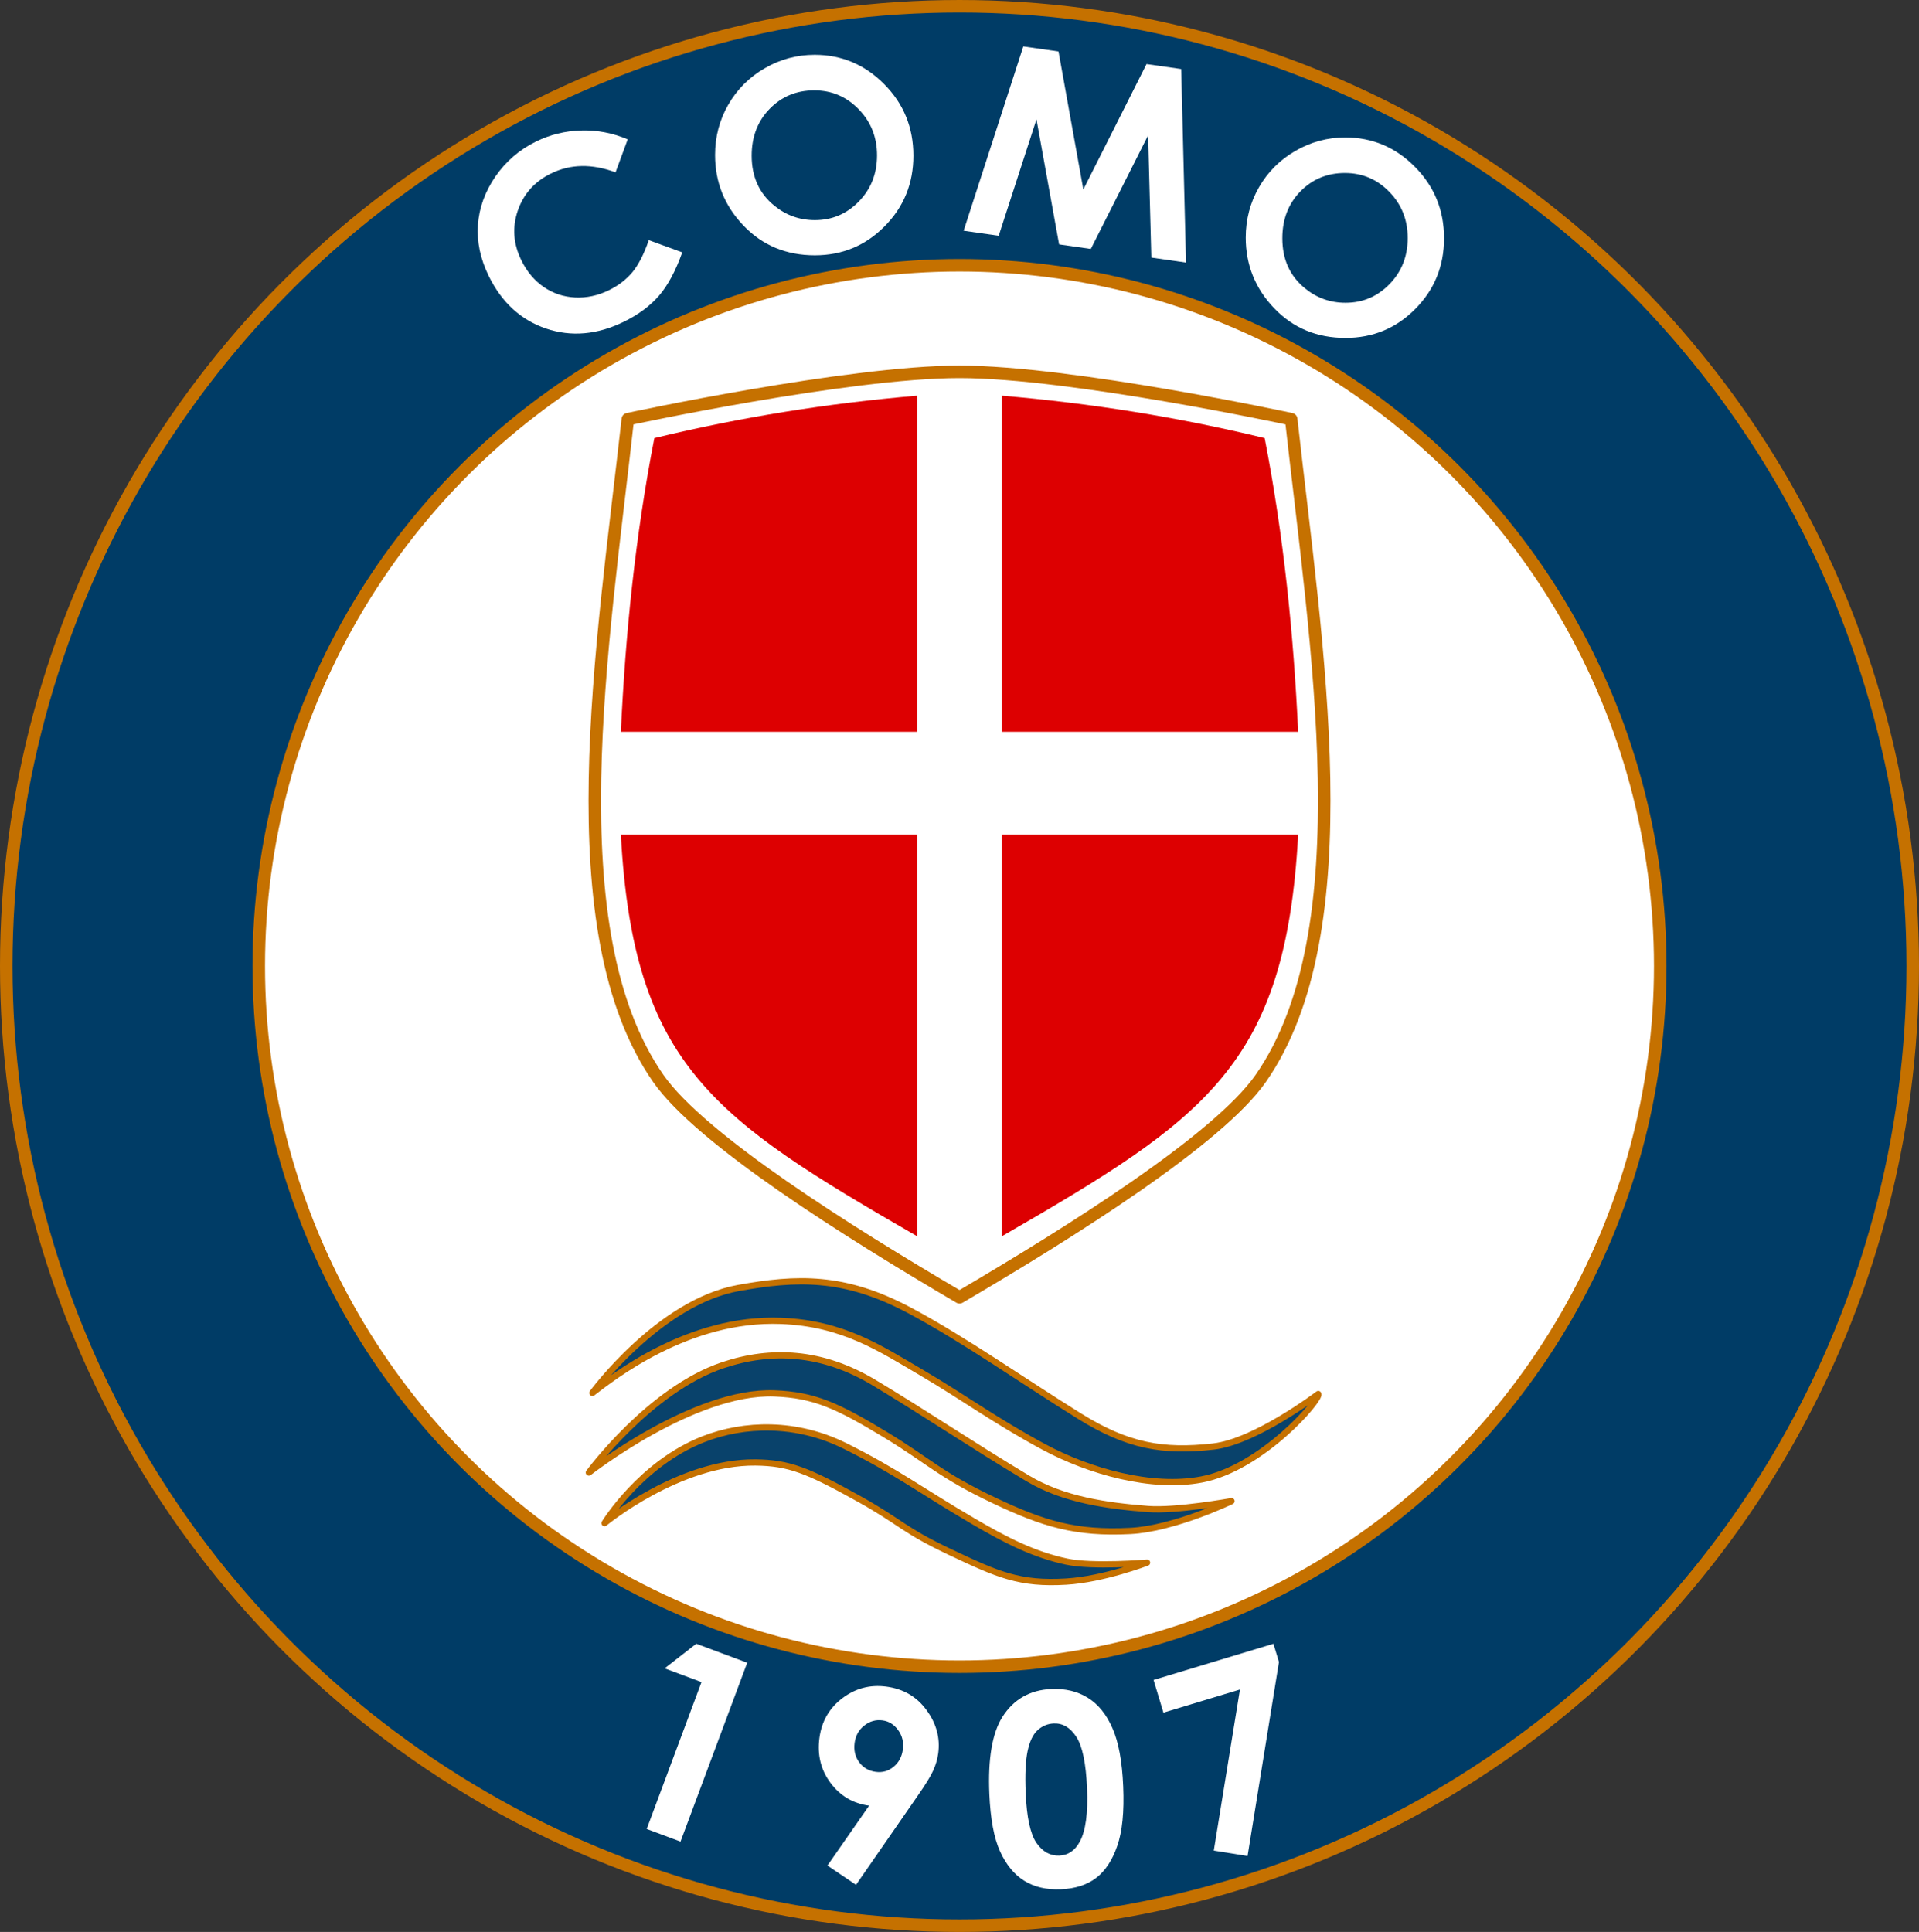 <?xml version="1.0" encoding="UTF-8" standalone="no"?>
<!-- Created with Inkscape (http://www.inkscape.org/) -->

<svg
   xmlns:dc="http://purl.org/dc/elements/1.1/"
   xmlns:cc="http://creativecommons.org/ns#"
   xmlns:rdf="http://www.w3.org/1999/02/22-rdf-syntax-ns#"
   xmlns:svg="http://www.w3.org/2000/svg"
   xmlns="http://www.w3.org/2000/svg"
   xmlns:sodipodi="http://sodipodi.sourceforge.net/DTD/sodipodi-0.dtd"
   xmlns:inkscape="http://www.inkscape.org/namespaces/inkscape"
   width="173.199mm"
   height="174.374mm"
   viewBox="0 0 613.699 617.86"
   id="svg2"
   version="1.1"
   inkscape:version="0.91 r13725"
   sodipodi:docname="disegno.svg">
  <rect x="0" y="0" width="613.699" height="617.86" fill="#333333" stroke="none"/>
  <defs
     id="defs4" />
  <sodipodi:namedview
     id="base"
     pagecolor="#ffffff"
     bordercolor="#666666"
     borderopacity="1.0"
     inkscape:pageopacity="0.0"
     inkscape:pageshadow="2"
     inkscape:zoom="0.49497475"
     inkscape:cx="395.99184"
     inkscape:cy="320.73196"
     inkscape:document-units="px"
     inkscape:current-layer="layer2"
     showgrid="false"
     inkscape:window-width="1177"
     inkscape:window-height="931"
     inkscape:window-x="84"
     inkscape:window-y="4"
     inkscape:window-maximized="0"
     fit-margin-top="0"
     fit-margin-left="0"
     fit-margin-right="0"
     fit-margin-bottom="0" />
  <g
     inkscape:groupmode="layer"
     id="layer2"
     inkscape:label="Livello 2"
     style="display:inline"
     sodipodi:insensitive="true"
     transform="translate(-65.198,-217.251)">
    <ellipse
       style="opacity:1;fill:#003c66;fill-opacity:1;fill-rule:nonzero;stroke:#c57100;stroke-width:4;stroke-linecap:round;stroke-linejoin:round;stroke-miterlimit:4;stroke-dasharray:none;stroke-dashoffset:0;stroke-opacity:1"
       id="path4252"
       cx="372.047"
       cy="526.181"
       rx="304.849"
       ry="306.93" />
    <circle
       cy="526.181"
       cx="372.047"
       id="ellipse4254"
       style="opacity:1;fill:#ffffff;fill-opacity:1;fill-rule:nonzero;stroke:#c57100;stroke-width:4;stroke-linecap:round;stroke-linejoin:round;stroke-miterlimit:4;stroke-dasharray:none;stroke-dashoffset:0;stroke-opacity:1"
       r="224.097" />
    <path
       sodipodi:nodetypes="scscscs"
       inkscape:connector-curvature="0"
       id="path4258"
       d="m 275.718,562.142 c -32.923,-47.28 -17.825,-138.157 -9.744,-210.826 0,0 70.357,-15.152 106.074,-15.152 35.717,0 106.074,15.152 106.074,15.152 8.081,72.669 23.178,163.546 -9.744,210.826 -13.567,19.484 -60.785,49.152 -96.33,69.996 -35.545,-20.844 -82.763,-50.513 -96.33,-69.996 z"
       style="opacity:1;fill:#ffffff;fill-opacity:1;fill-rule:nonzero;stroke:#c57100;stroke-width:4;stroke-linecap:round;stroke-linejoin:round;stroke-miterlimit:4;stroke-dasharray:none;stroke-dashoffset:0;stroke-opacity:1" />
    <g
       id="g4274">
      <path
         sodipodi:nodetypes="ccccc"
         inkscape:connector-curvature="0"
         id="path4260"
         d="m 385.529,343.791 c 28.506,2.406 56.553,6.879 84.107,13.571 6.162,31.68 9.256,62.921 10.714,93.929 l -94.821,0 z"
         style="opacity:1;fill:#dd0001;fill-opacity:1;fill-rule:nonzero;stroke:none;stroke-width:1;stroke-linecap:round;stroke-linejoin:round;stroke-miterlimit:4;stroke-dasharray:none;stroke-dashoffset:0;stroke-opacity:1" />
      <path
         style="opacity:1;fill:#dd0001;fill-opacity:1;fill-rule:nonzero;stroke:none;stroke-width:1;stroke-linecap:round;stroke-linejoin:round;stroke-miterlimit:4;stroke-dasharray:none;stroke-dashoffset:0;stroke-opacity:1"
         d="m 358.565,343.791 c -28.506,2.406 -56.553,6.879 -84.107,13.571 -6.162,31.68 -9.256,62.921 -10.714,93.929 l 94.821,0 z"
         id="path4262"
         inkscape:connector-curvature="0"
         sodipodi:nodetypes="ccccc" />
      <path
         style="opacity:1;fill:#dd0001;fill-opacity:1;fill-rule:nonzero;stroke:none;stroke-width:1;stroke-linecap:round;stroke-linejoin:round;stroke-miterlimit:4;stroke-dasharray:none;stroke-dashoffset:0;stroke-opacity:1"
         d="m 385.529,612.663 c 65.082,-37.583 90.822,-54.582 94.821,-128.461 l -94.821,0 z"
         id="path4270"
         inkscape:connector-curvature="0"
         sodipodi:nodetypes="cccc" />
      <path
         sodipodi:nodetypes="cccc"
         inkscape:connector-curvature="0"
         id="path4272"
         d="M 358.565,612.663 C 293.483,575.08 267.743,558.081 263.744,484.202 l 94.821,0 z"
         style="opacity:1;fill:#dd0001;fill-opacity:1;fill-rule:nonzero;stroke:none;stroke-width:1;stroke-linecap:round;stroke-linejoin:round;stroke-miterlimit:4;stroke-dasharray:none;stroke-dashoffset:0;stroke-opacity:1" />
    </g>
    <path
       style="opacity:1;fill:#003c66;fill-opacity:0.961;fill-rule:nonzero;stroke:#c57100;stroke-width:2;stroke-linecap:round;stroke-linejoin:round;stroke-miterlimit:4;stroke-dasharray:none;stroke-dashoffset:0;stroke-opacity:1"
       d="m 254.643,662.719 c 0,0 21.278,-28.998 46.786,-33.571 18.518,-3.321 33.654,-3.961 54.495,7.103 17.592,9.339 36.814,22.943 54.612,33.968 15.307,9.482 26.519,11.466 42.679,9.643 13.475,-1.521 33.571,-16.786 33.571,-16.786 0.967,1.612 -17.986,23.628 -37.321,27.321 -16.016,3.059 -35.956,-2.629 -50.357,-10.357 C 383.556,671.696 373.336,664.108 360,656.291 c -13.238,-7.76 -25.208,-15.832 -45,-16.607 -29.776,-1.166 -53.903,18.13 -60.357,23.036 z"
       id="path4280"
       inkscape:connector-curvature="0"
       sodipodi:nodetypes="csssscssssc" />
    <path
       sodipodi:nodetypes="csssacssssc"
       inkscape:connector-curvature="0"
       id="path4282"
       d="m 253.511,688.182 c 0,0 19.481,-26.497 42.89,-34.336 15.374,-5.148 31.623,-4.434 48.318,5.584 16.561,9.938 30.658,19.523 49.181,30.636 11.336,6.801 25.254,8.758 38.434,9.782 8.912,0.692 26.697,-2.521 26.697,-2.521 0,0 -18.348,8.81 -32.347,9.533 -17.568,0.907 -27.903,-2.356 -43.329,-9.637 -17.482,-8.251 -20.972,-12.644 -34.965,-21.118 -15.482,-9.375 -22.864,-12.727 -35.474,-13.227 -25.811,-1.023 -59.405,25.304 -59.405,25.304 z"
       style="opacity:1;fill:#003c66;fill-opacity:0.961;fill-rule:nonzero;stroke:#c57100;stroke-width:2;stroke-linecap:round;stroke-linejoin:round;stroke-miterlimit:4;stroke-dasharray:none;stroke-dashoffset:0;stroke-opacity:1" />
    <path
       style="opacity:1;fill:#003c66;fill-opacity:0.961;fill-rule:nonzero;stroke:#c57100;stroke-width:2;stroke-linecap:round;stroke-linejoin:round;stroke-miterlimit:4;stroke-dasharray:none;stroke-dashoffset:0;stroke-opacity:1"
       d="m 258.528,704.356 c 0,0 11.564,-18.952 31.529,-26.801 13.112,-5.154 29.766,-5.623 45.367,2.122 16.446,8.164 24.093,14.189 41.32,24.243 10.213,5.961 19.07,10.504 29.565,12.74 8.384,1.786 25.716,0.333 25.716,0.333 0,0 -13.863,5.338 -25.802,6.062 -14.983,0.908 -21.903,-2.233 -37.08,-9.396 -15.414,-7.275 -15.478,-9.409 -29.316,-17.103 -16.323,-9.076 -22.267,-11.484 -33.033,-11.601 -24.412,-0.266 -48.266,19.399 -48.266,19.399 z"
       id="path4284"
       inkscape:connector-curvature="0"
       sodipodi:nodetypes="csssacssssc" />
    <path
       inkscape:connector-curvature="0"
       id="path4291"
       style="font-style:normal;font-variant:normal;font-weight:bold;font-stretch:normal;font-size:medium;line-height:125%;font-family:'Century Gothic';-inkscape-font-specification:'Century Gothic Bold';text-align:center;writing-mode:lr-tb;text-anchor:middle;fill:#ffffff;fill-opacity:1;fill-rule:nonzero;stroke:none;stroke-width:1;stroke-linecap:round;stroke-linejoin:round;stroke-miterlimit:4;stroke-dasharray:none;stroke-dashoffset:0;stroke-opacity:1"
       d="m 265.935,261.816 -3.886,10.55 q -11.309,-4.207 -20.625,0.361 -7.863,3.856 -10.634,11.872 -2.734,7.998 1.122,15.86 2.687,5.478 7.155,8.556 4.468,3.078 10.016,3.362 5.548,0.284 10.876,-2.33 4.546,-2.23 7.487,-5.752 2.923,-3.56 5.239,-10.243 l 10.699,3.906 q -3.168,8.904 -7.438,13.864 -4.288,4.923 -11.219,8.322 -12.781,6.269 -24.908,2.185 -12.108,-4.139 -18.321,-16.809 -4.021,-8.198 -3.457,-16.379 0.601,-8.2 5.594,-15.456 5.03,-7.275 13.005,-11.186 6.782,-3.326 14.449,-3.527 7.705,-0.219 14.846,2.843 z" />
    <path
       inkscape:connector-curvature="0"
       id="path4293"
       style="font-style:normal;font-variant:normal;font-weight:bold;font-stretch:normal;font-size:medium;line-height:125%;font-family:'Century Gothic';-inkscape-font-specification:'Century Gothic Bold';text-align:center;writing-mode:lr-tb;text-anchor:middle;fill:#ffffff;fill-opacity:1;fill-rule:nonzero;stroke:none;stroke-width:1;stroke-linecap:round;stroke-linejoin:round;stroke-miterlimit:4;stroke-dasharray:none;stroke-dashoffset:0;stroke-opacity:1"
       d="m 325.713,234.774 q 12.949,0 22.246,9.38 9.338,9.38 9.338,22.869 0,13.364 -9.214,22.62 -9.172,9.255 -22.288,9.255 -13.738,0 -22.827,-9.504 -9.089,-9.504 -9.089,-22.578 0,-8.757 4.233,-16.104 4.233,-7.346 11.621,-11.621 7.429,-4.316 15.979,-4.316 z m -0.125,11.372 q -8.467,0 -14.236,5.894 -5.769,5.894 -5.769,14.983 0,10.127 7.263,16.021 5.645,4.607 12.949,4.607 8.259,0 14.07,-5.977 5.811,-5.977 5.811,-14.734 0,-8.716 -5.852,-14.734 -5.852,-6.06 -14.236,-6.06 z" />
    <path
       inkscape:connector-curvature="0"
       id="path4295"
       style="font-style:normal;font-variant:normal;font-weight:bold;font-stretch:normal;font-size:medium;line-height:125%;font-family:'Century Gothic';-inkscape-font-specification:'Century Gothic Bold';text-align:center;writing-mode:lr-tb;text-anchor:middle;fill:#ffffff;fill-opacity:1;fill-rule:nonzero;stroke:none;stroke-width:1;stroke-linecap:round;stroke-linejoin:round;stroke-miterlimit:4;stroke-dasharray:none;stroke-dashoffset:0;stroke-opacity:1"
       d="m 392.455,232.097 11.257,1.611 7.937,44.153 20.206,-40.125 11.093,1.587 1.541,61.895 -11.093,-1.587 -1.03,-39.097 -18.321,36.328 -10.148,-1.452 -7.234,-39.985 -12.076,37.222 -11.216,-1.605 19.084,-58.943 z"
       inkscape:transform-center-x="-36.188479"
       inkscape:transform-center-y="-22.679396" />
    <path
       inkscape:connector-curvature="0"
       id="path4297"
       style="font-style:normal;font-variant:normal;font-weight:bold;font-stretch:normal;font-size:medium;line-height:125%;font-family:'Century Gothic';-inkscape-font-specification:'Century Gothic Bold';text-align:center;writing-mode:lr-tb;text-anchor:middle;fill:#ffffff;fill-opacity:1;fill-rule:nonzero;stroke:none;stroke-width:1;stroke-linecap:round;stroke-linejoin:round;stroke-miterlimit:4;stroke-dasharray:none;stroke-dashoffset:0;stroke-opacity:1"
       d="m 495.419,261.203 q 12.949,0 22.246,9.38 9.338,9.38 9.338,22.869 0,13.364 -9.214,22.62 -9.172,9.255 -22.288,9.255 -13.738,0 -22.827,-9.504 -9.089,-9.504 -9.089,-22.578 0,-8.757 4.233,-16.104 4.233,-7.346 11.621,-11.621 7.429,-4.316 15.979,-4.316 z m -0.125,11.372 q -8.467,0 -14.236,5.894 -5.769,5.894 -5.769,14.983 0,10.127 7.263,16.021 5.645,4.607 12.949,4.607 8.259,0 14.07,-5.977 5.811,-5.977 5.811,-14.734 0,-8.716 -5.852,-14.734 -5.852,-6.06 -14.236,-6.06 z" />
    <path
       inkscape:connector-curvature="0"
       id="path4308"
       style="font-style:normal;font-variant:normal;font-weight:bold;font-stretch:normal;font-size:medium;line-height:125%;font-family:'Century Gothic';-inkscape-font-specification:'Century Gothic Bold';text-align:center;writing-mode:lr-tb;text-anchor:middle;fill:#ffffff;fill-opacity:1;fill-rule:nonzero;stroke:none;stroke-width:1;stroke-linecap:round;stroke-linejoin:round;stroke-miterlimit:4;stroke-dasharray:none;stroke-dashoffset:0;stroke-opacity:1"
       d="m 287.864,742.933 16.294,6.076 -21.332,57.204 -10.811,-4.031 17.518,-46.977 -11.783,-4.394 10.114,-7.878 z"
       inkscape:transform-center-x="15.758124"
       inkscape:transform-center-y="25.983438" />
    <path
       inkscape:connector-curvature="0"
       id="path4310"
       style="font-style:normal;font-variant:normal;font-weight:bold;font-stretch:normal;font-size:medium;line-height:125%;font-family:'Century Gothic';-inkscape-font-specification:'Century Gothic Bold';text-align:center;writing-mode:lr-tb;text-anchor:middle;fill:#ffffff;fill-opacity:1;fill-rule:nonzero;stroke:none;stroke-width:1;stroke-linecap:round;stroke-linejoin:round;stroke-miterlimit:4;stroke-dasharray:none;stroke-dashoffset:0;stroke-opacity:1"
       d="m 338.951,820.04 -9.139,-6.168 13.332,-19.149 q -7.692,-1.032 -12.341,-7.267 -4.649,-6.235 -3.551,-14.421 1.065,-7.939 7.311,-12.67 6.293,-4.767 14.109,-3.718 8.186,1.098 12.849,7.545 4.709,6.411 3.716,13.815 -0.375,2.797 -1.62,5.52 -1.198,2.687 -5.031,8.161 l -19.634,28.354 z m 6.313,-36.129 q 3.209,0.431 5.703,-1.622 2.495,-2.052 2.958,-5.508 0.475,-3.538 -1.509,-6.233 -1.942,-2.689 -4.986,-3.098 -3.209,-0.431 -5.832,1.646 -2.618,2.036 -3.093,5.573 -0.469,3.496 1.438,6.139 1.948,2.648 5.321,3.101 z"
       inkscape:transform-center-x="-0.40174089"
       inkscape:transform-center-y="13.394721" />
    <path
       inkscape:connector-curvature="0"
       id="path4312"
       style="font-style:normal;font-variant:normal;font-weight:bold;font-stretch:normal;font-size:medium;line-height:125%;font-family:'Century Gothic';-inkscape-font-specification:'Century Gothic Bold';text-align:center;writing-mode:lr-tb;text-anchor:middle;fill:#ffffff;fill-opacity:1;fill-rule:nonzero;stroke:none;stroke-width:1;stroke-linecap:round;stroke-linejoin:round;stroke-miterlimit:4;stroke-dasharray:none;stroke-dashoffset:0;stroke-opacity:1"
       d="m 401.435,757.415 q 6.676,-0.284 11.625,2.788 4.991,3.07 7.89,9.718 2.939,6.605 3.45,18.63 0.516,12.15 -1.892,19.023 -2.367,6.872 -6.751,10.257 -4.386,3.343 -11.269,3.636 -6.883,0.292 -11.705,-2.701 -4.821,-2.994 -7.752,-9.391 -2.93,-6.398 -3.441,-18.423 -0.713,-16.794 4.149,-24.561 5.412,-8.538 15.695,-8.975 z m 0.759,11.018 q -2.944,0.125 -5.144,2.129 -2.201,1.963 -3.208,6.617 -1.007,4.654 -0.63,13.528 0.491,11.569 3.417,15.89 2.965,4.277 7.36,4.091 4.23,-0.18 6.54,-4.473 2.812,-5.187 2.308,-17.047 -0.511,-12.025 -3.441,-16.47 -2.889,-4.447 -7.202,-4.264 z"
       inkscape:transform-center-x="-1.9011907"
       inkscape:transform-center-y="20.648504" />
    <path
       inkscape:connector-curvature="0"
       id="path4314"
       style="font-style:normal;font-variant:normal;font-weight:bold;font-stretch:normal;font-size:medium;line-height:125%;font-family:'Century Gothic';-inkscape-font-specification:'Century Gothic Bold';text-align:center;writing-mode:lr-tb;text-anchor:middle;fill:#ffffff;fill-opacity:1;fill-rule:nonzero;stroke:none;stroke-width:1;stroke-linecap:round;stroke-linejoin:round;stroke-miterlimit:4;stroke-dasharray:none;stroke-dashoffset:0;stroke-opacity:1"
       d="m 434.104,754.523 38.34,-11.584 1.765,5.84 -10.044,62.043 -10.796,-1.724 8.367,-51.521 -24.474,7.394 -3.157,-10.449 z"
       inkscape:transform-center-x="-19.744425"
       inkscape:transform-center-y="22.472797" />
  </g>
</svg>
